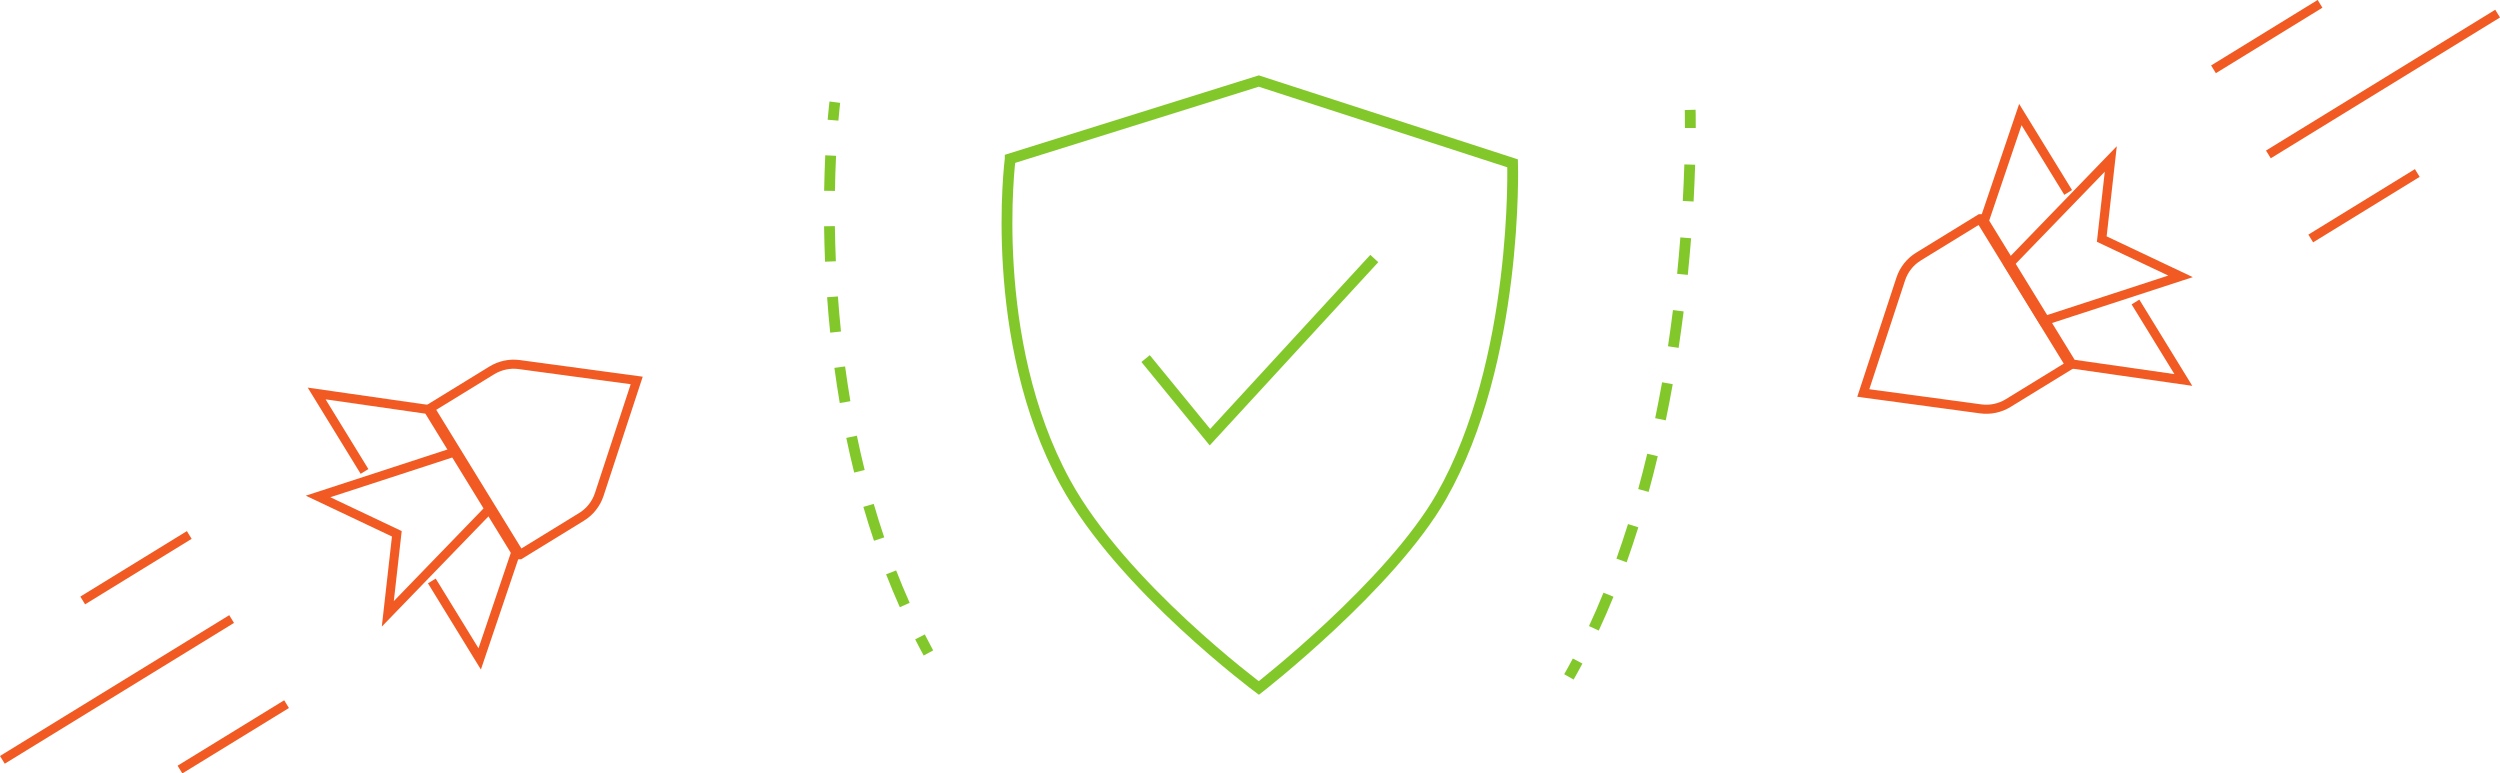 <svg xmlns="http://www.w3.org/2000/svg" id="b" width="462.73" height="143.16" viewBox="0 0 462.73 143.16"><g id="c"><g><path d="M96.23,102.67l-16.64-27.09,11.45-7.03c1.52-.93,3.32-1.31,5.08-1.07l21.73,2.94-6.93,21.09c-.57,1.74-1.74,3.22-3.3,4.17l-11.38,6.99Z" fill="none" stroke="#f15a22" stroke-miterlimit="10" stroke-width="1.68"></path><polyline points="79.93 107.53 88.79 121.96 95.47 102.22 79.24 75.79 58.61 72.83 67.47 87.26" fill="none" stroke="#f15a22" stroke-miterlimit="10" stroke-width="1.68"></polyline><polygon points="90.7 94.07 84.27 83.61 58.87 91.89 73.45 98.8 71.78 113.62 90.7 94.07" fill="none" stroke="#f15a22" stroke-miterlimit="10" stroke-width="1.68"></polygon><line x1="15.31" y1="111.14" x2="35.03" y2="99.02" fill="none" stroke="#f15a22" stroke-miterlimit="10" stroke-width="1.68"></line><line x1="33.31" y1="142.44" x2="53.04" y2="130.33" fill="none" stroke="#f15a22" stroke-miterlimit="10" stroke-width="1.68"></line><line x1=".44" y1="140.64" x2="42.87" y2="114.58" fill="none" stroke="#f15a22" stroke-miterlimit="10" stroke-width="1.68"></line></g><g><path d="M366.5,40.49l16.64,27.09-11.45,7.03c-1.52,.93-3.32,1.31-5.08,1.07l-21.73-2.94,6.93-21.09c.57-1.74,1.74-3.22,3.3-4.17l11.38-6.99Z" fill="none" stroke="#f15a22" stroke-miterlimit="10" stroke-width="1.68"></path><polyline points="382.8 35.62 373.95 21.2 367.26 40.94 383.49 67.37 404.12 70.33 395.26 55.9" fill="none" stroke="#f15a22" stroke-miterlimit="10" stroke-width="1.68"></polyline><polygon points="371.78 48.97 378.2 59.43 403.6 51.15 389.02 44.25 390.69 29.42 371.78 48.97" fill="none" stroke="#f15a22" stroke-miterlimit="10" stroke-width="1.68"></polygon><line x1="447.42" y1="32.02" x2="427.7" y2="44.14" fill="none" stroke="#f15a22" stroke-miterlimit="10" stroke-width="1.68"></line><line x1="429.42" y1=".71" x2="409.7" y2="12.83" fill="none" stroke="#f15a22" stroke-miterlimit="10" stroke-width="1.68"></line><line x1="462.29" y1="2.52" x2="419.86" y2="28.58" fill="none" stroke="#f15a22" stroke-miterlimit="10" stroke-width="1.68"></line></g><g><g><polyline points="212.04 66.37 223.95 80.92 254.37 47.85" fill="none" stroke="#82c82b" stroke-miterlimit="10" stroke-width="2"></polyline><path d="M186.98,29.39l46.01-14.39,46.98,15.23s1.11,36.58-13.18,61.65c-9.42,16.51-33.79,35.46-33.79,35.46,0,0-25.33-18.8-35.84-38.06-14.48-26.55-10.18-59.88-10.18-59.88Z" fill="none" stroke="#82c82b" stroke-miterlimit="10" stroke-width="2"></path></g><g><g><path d="M170.97,121.34c-.54-.99-1.07-1.99-1.58-3l1.78-.91c.5,.99,1.02,1.97,1.55,2.95l-1.76,.96Z" fill="#82c82b"></path><path d="M166.55,112.39c-.88-1.98-1.74-4.03-2.54-6.09l1.86-.72c.79,2.03,1.63,4.05,2.5,6l-1.83,.81Zm-4.78-12.28c-.69-2.04-1.35-4.16-1.97-6.29l1.92-.56c.61,2.1,1.26,4.19,1.94,6.2l-1.9,.64Zm-3.67-12.64c-.52-2.09-1.01-4.25-1.46-6.42l1.96-.41c.44,2.14,.93,4.28,1.44,6.35l-1.94,.48Zm-2.67-12.88c-.36-2.13-.7-4.31-.99-6.5l1.98-.27c.29,2.17,.63,4.33,.98,6.44l-1.97,.34Zm-1.77-13.03c-.22-2.15-.42-4.35-.57-6.55l2-.14c.16,2.18,.35,4.36,.57,6.49l-1.99,.21Zm-.95-13.11c-.09-2.18-.15-4.39-.18-6.57l2-.03c.03,2.16,.09,4.35,.18,6.51l-2,.08Zm1.83-13.11l-2-.03c.04-2.22,.11-4.43,.21-6.57l2,.1c-.1,2.12-.18,4.31-.21,6.51Z" fill="#82c82b"></path><path d="M155.18,22.33l-1.99-.17c.19-2.15,.34-3.33,.34-3.38l1.98,.26s-.15,1.19-.33,3.29Z" fill="#82c82b"></path></g><g><path d="M313.87,23.69h-2c0-2.14-.03-3.31-.03-3.32l2-.06s.04,1.2,.03,3.38Z" fill="#82c82b"></path><path d="M295.92,116.72l-1.81-.84c.92-1.98,1.83-4.06,2.68-6.18l1.85,.75c-.87,2.15-1.79,4.25-2.73,6.27Zm5.15-12.65l-1.88-.67c.74-2.08,1.46-4.23,2.14-6.4l1.91,.6c-.69,2.19-1.41,4.37-2.16,6.47Zm4.08-13.02l-1.93-.53c.58-2.14,1.15-4.34,1.67-6.54l1.95,.46c-.53,2.22-1.1,4.45-1.69,6.6Zm3.17-13.25l-1.96-.4c.45-2.18,.88-4.41,1.28-6.64l1.97,.35c-.4,2.25-.83,4.5-1.29,6.69Zm2.39-13.41l-1.98-.3c.33-2.19,.64-4.44,.92-6.7l1.98,.25c-.29,2.27-.6,4.54-.93,6.75Zm1.7-13.51l-1.99-.2c.23-2.24,.43-4.51,.6-6.74l1.99,.16c-.18,2.25-.38,4.53-.61,6.78Zm1.06-13.58l-2-.11c.12-2.27,.22-4.55,.29-6.76l2,.06c-.07,2.23-.17,4.52-.29,6.81Z" fill="#82c82b"></path><path d="M291.26,125.78l-1.74-.99c.55-.96,1.08-1.93,1.6-2.91l1.77,.94c-.53,1-1.07,1.99-1.63,2.96Z" fill="#82c82b"></path></g></g></g></g></svg>